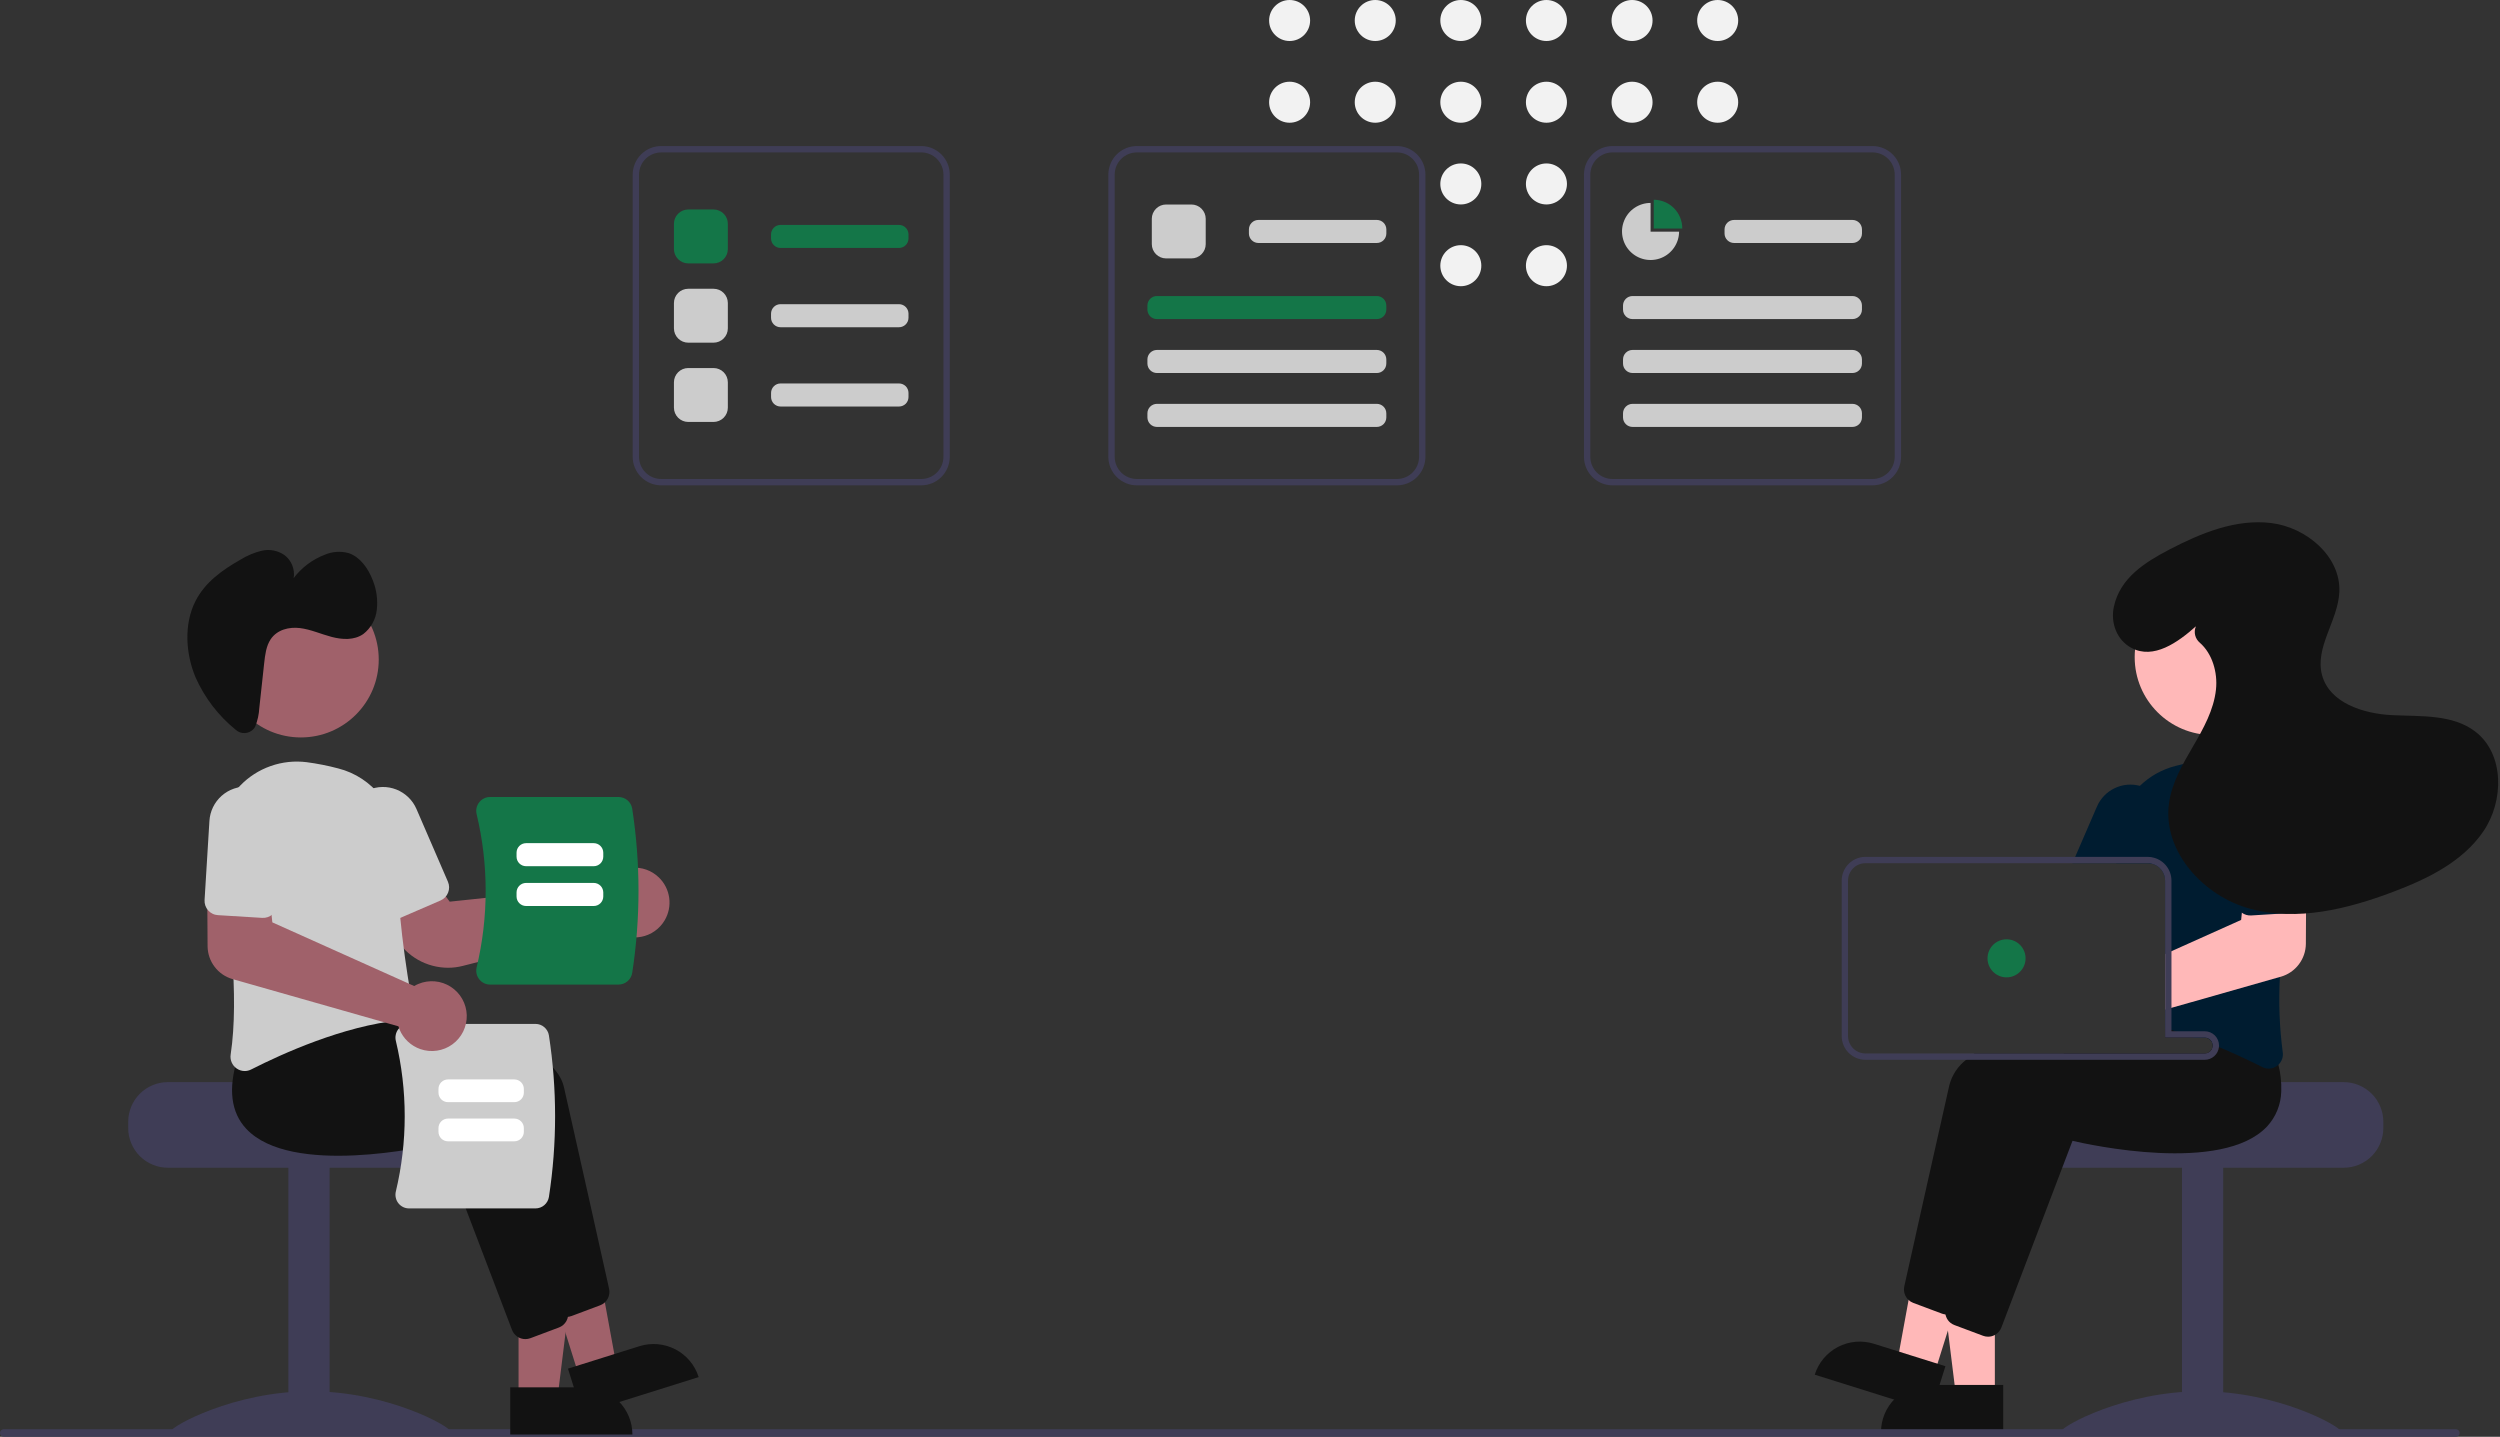 <svg width="87" height="50" viewBox="0 0 87 50" fill="none" xmlns="http://www.w3.org/2000/svg">
<rect x="0" y="0" width="87" height="50" fill="#333333" stroke="none"/>
<g clip-path="url(#clip0_8931_136797)">
<path d="M44.879 1.427C45.273 1.427 45.592 1.108 45.592 0.714C45.592 0.319 45.273 0 44.879 0C44.484 0 44.165 0.319 44.165 0.714C44.165 1.108 44.484 1.427 44.879 1.427Z" fill="#F2F2F2"/>
<path d="M44.879 4.271C45.273 4.271 45.592 3.952 45.592 3.558C45.592 3.163 45.273 2.844 44.879 2.844C44.484 2.844 44.165 3.163 44.165 3.558C44.165 3.952 44.484 4.271 44.879 4.271Z" fill="#F2F2F2"/>
<path d="M47.858 1.427C48.252 1.427 48.572 1.108 48.572 0.714C48.572 0.319 48.252 0 47.858 0C47.464 0 47.145 0.319 47.145 0.714C47.145 1.108 47.464 1.427 47.858 1.427Z" fill="#F2F2F2"/>
<path d="M47.858 4.271C48.252 4.271 48.572 3.952 48.572 3.558C48.572 3.163 48.252 2.844 47.858 2.844C47.464 2.844 47.145 3.163 47.145 3.558C47.145 3.952 47.464 4.271 47.858 4.271Z" fill="#F2F2F2"/>
<path d="M50.837 1.427C51.231 1.427 51.55 1.108 51.55 0.714C51.55 0.319 51.231 0 50.837 0C50.443 0 50.123 0.319 50.123 0.714C50.123 1.108 50.443 1.427 50.837 1.427Z" fill="#F2F2F2"/>
<path d="M50.837 4.271C51.231 4.271 51.55 3.952 51.55 3.558C51.55 3.163 51.231 2.844 50.837 2.844C50.443 2.844 50.123 3.163 50.123 3.558C50.123 3.952 50.443 4.271 50.837 4.271Z" fill="#F2F2F2"/>
<path d="M50.837 7.115C51.231 7.115 51.55 6.796 51.55 6.402C51.55 6.007 51.231 5.688 50.837 5.688C50.443 5.688 50.123 6.007 50.123 6.402C50.123 6.796 50.443 7.115 50.837 7.115Z" fill="#F2F2F2"/>
<path d="M50.837 9.96C51.231 9.96 51.55 9.64 51.55 9.246C51.55 8.852 51.231 8.532 50.837 8.532C50.443 8.532 50.123 8.852 50.123 9.246C50.123 9.64 50.443 9.96 50.837 9.96Z" fill="#F2F2F2"/>
<path d="M53.816 1.427C54.21 1.427 54.53 1.108 54.53 0.714C54.53 0.319 54.21 0 53.816 0C53.422 0 53.102 0.319 53.102 0.714C53.102 1.108 53.422 1.427 53.816 1.427Z" fill="#F2F2F2"/>
<path d="M53.816 4.271C54.21 4.271 54.53 3.952 54.53 3.558C54.53 3.163 54.21 2.844 53.816 2.844C53.422 2.844 53.102 3.163 53.102 3.558C53.102 3.952 53.422 4.271 53.816 4.271Z" fill="#F2F2F2"/>
<path d="M53.816 7.115C54.21 7.115 54.53 6.796 54.53 6.402C54.53 6.007 54.21 5.688 53.816 5.688C53.422 5.688 53.102 6.007 53.102 6.402C53.102 6.796 53.422 7.115 53.816 7.115Z" fill="#F2F2F2"/>
<path d="M53.816 9.96C54.21 9.96 54.53 9.64 54.53 9.246C54.53 8.852 54.21 8.532 53.816 8.532C53.422 8.532 53.102 8.852 53.102 9.246C53.102 9.64 53.422 9.96 53.816 9.96Z" fill="#F2F2F2"/>
<path d="M56.796 1.427C57.19 1.427 57.509 1.108 57.509 0.714C57.509 0.319 57.19 0 56.796 0C56.401 0 56.082 0.319 56.082 0.714C56.082 1.108 56.401 1.427 56.796 1.427Z" fill="#F2F2F2"/>
<path d="M56.796 4.271C57.19 4.271 57.509 3.952 57.509 3.558C57.509 3.163 57.19 2.844 56.796 2.844C56.401 2.844 56.082 3.163 56.082 3.558C56.082 3.952 56.401 4.271 56.796 4.271Z" fill="#F2F2F2"/>
<path d="M59.775 1.427C60.169 1.427 60.489 1.108 60.489 0.714C60.489 0.319 60.169 0 59.775 0C59.381 0 59.062 0.319 59.062 0.714C59.062 1.108 59.381 1.427 59.775 1.427Z" fill="#F2F2F2"/>
<path d="M59.775 4.271C60.169 4.271 60.489 3.952 60.489 3.558C60.489 3.163 60.169 2.844 59.775 2.844C59.381 2.844 59.062 3.163 59.062 3.558C59.062 3.952 59.381 4.271 59.775 4.271Z" fill="#F2F2F2"/>
<path d="M81.561 37.658H76.263C76.263 37.81 70.803 37.934 70.803 37.934C70.717 37.998 70.639 38.072 70.57 38.154C70.363 38.401 70.249 38.714 70.25 39.037V39.258C70.25 39.623 70.395 39.974 70.654 40.233C70.913 40.492 71.264 40.637 71.629 40.637H81.561C81.926 40.637 82.277 40.491 82.536 40.233C82.794 39.974 82.94 39.623 82.94 39.258V39.037C82.939 38.671 82.794 38.321 82.535 38.062C82.277 37.804 81.926 37.658 81.561 37.658Z" fill="#3F3D56"/>
<path d="M77.367 40.582H75.933V49.851H77.367V40.582Z" fill="#3F3D56"/>
<path d="M81.45 49.801C81.45 49.956 79.276 49.861 76.595 49.861C73.913 49.861 71.739 49.956 71.739 49.801C71.739 49.646 73.913 48.417 76.595 48.417C79.276 48.417 81.45 49.646 81.45 49.801Z" fill="#3F3D56"/>
<path d="M69.421 48.582L68.069 48.581L67.425 43.363L69.421 43.364L69.421 48.582Z" fill="#FFB8B8"/>
<path d="M67.102 48.195H69.711V49.838H65.459C65.459 49.402 65.632 48.984 65.94 48.676C66.248 48.368 66.666 48.195 67.102 48.195Z" fill="#121212"/>
<path d="M67.309 47.827L66.019 47.422L66.967 42.25L68.872 42.848L67.309 47.827Z" fill="#FFB8B8"/>
<path d="M65.212 46.763L67.701 47.544L67.209 49.112L63.153 47.839C63.217 47.633 63.322 47.442 63.46 47.276C63.599 47.111 63.768 46.974 63.959 46.874C64.151 46.775 64.36 46.713 64.575 46.694C64.79 46.675 65.006 46.699 65.212 46.763Z" fill="#121212"/>
<path d="M77.937 36.753C77.906 36.49 77.85 36.23 77.769 35.978L77.517 35.66L76.859 34.835L76.83 34.836C76.782 34.838 76.58 34.849 76.268 34.873H76.264C76.071 34.889 75.835 34.909 75.567 34.934C75.496 34.942 75.422 34.949 75.346 34.956V36.108H76.726C76.793 36.108 76.857 36.133 76.908 36.177C76.958 36.221 76.991 36.282 76.999 36.349C77 36.361 77.001 36.372 77.001 36.384C77.001 36.457 76.972 36.527 76.921 36.579C76.869 36.631 76.799 36.66 76.726 36.66H68.714C68.612 36.728 68.514 36.801 68.421 36.881C68.138 37.099 67.935 37.404 67.841 37.748C67.374 39.805 66.521 43.641 66.269 44.767C66.251 44.852 66.255 44.94 66.281 45.023C66.307 45.106 66.354 45.181 66.418 45.24C66.465 45.283 66.52 45.318 66.58 45.34L67.576 45.713C67.617 45.728 67.659 45.738 67.702 45.743C67.708 45.743 67.712 45.744 67.718 45.744C67.728 45.745 67.739 45.745 67.749 45.745C67.849 45.745 67.948 45.714 68.031 45.657C68.113 45.6 68.177 45.519 68.213 45.425L68.999 43.364L70.21 40.186L70.689 38.929C71.243 39.059 75.9 40.09 77.459 38.429C77.613 38.265 77.735 38.074 77.817 37.865C77.948 37.51 77.99 37.128 77.937 36.753Z" fill="#121212"/>
<path d="M79.288 37.053C79.263 36.955 79.236 36.853 79.204 36.751L78.293 35.607L78.265 35.608C78.207 35.612 77.935 35.626 77.516 35.66C77.042 35.7 76.379 35.764 75.634 35.864C75.612 35.867 75.589 35.87 75.567 35.873C75.494 35.883 75.42 35.893 75.346 35.904V36.108H76.725C76.792 36.108 76.857 36.133 76.907 36.177C76.958 36.221 76.99 36.282 76.999 36.349C77 36.361 77.001 36.372 77.001 36.384C77.001 36.457 76.972 36.528 76.92 36.579C76.869 36.631 76.799 36.66 76.725 36.66H71.85C71.637 36.73 71.432 36.802 71.236 36.881C70.205 37.289 69.433 37.824 69.276 38.52C69.223 38.754 69.164 39.011 69.102 39.285C68.873 40.303 68.594 41.548 68.341 42.681V42.682C68.289 42.916 68.237 43.143 68.188 43.364C67.977 44.313 67.798 45.117 67.703 45.54C67.701 45.552 67.699 45.563 67.697 45.575V45.577C67.686 45.663 67.696 45.75 67.728 45.83L67.729 45.831V45.832C67.759 45.909 67.808 45.977 67.872 46.03C67.915 46.065 67.963 46.093 68.014 46.112L69.01 46.485C69.065 46.506 69.124 46.517 69.183 46.517C69.266 46.518 69.348 46.497 69.42 46.457C69.525 46.4 69.605 46.308 69.648 46.197L71.79 40.574L72.123 39.701C72.678 39.831 77.334 40.861 78.894 39.201C79.202 38.868 79.377 38.434 79.388 37.98C79.399 37.668 79.365 37.355 79.288 37.053Z" fill="#121212"/>
<path d="M79.166 27.318C79.148 27.297 79.129 27.276 79.109 27.256C78.816 26.947 78.453 26.712 78.05 26.57C77.648 26.429 77.218 26.384 76.795 26.441C76.427 26.489 76.061 26.561 75.702 26.656C75.237 26.775 74.812 27.014 74.468 27.348C74.2 27.608 73.989 27.92 73.848 28.266C73.707 28.612 73.64 28.983 73.65 29.356C73.655 29.507 73.656 29.662 73.654 29.818C73.654 29.891 73.653 29.965 73.652 30.039H74.74C74.787 30.039 74.834 30.044 74.88 30.056C75.013 30.087 75.131 30.163 75.215 30.27C75.3 30.377 75.346 30.509 75.347 30.646V35.779C75.42 35.8 75.494 35.821 75.567 35.843C75.59 35.851 75.612 35.858 75.635 35.864C75.66 35.872 75.685 35.88 75.71 35.888C75.933 35.957 76.152 36.031 76.366 36.108H76.726C76.793 36.108 76.858 36.133 76.908 36.177C76.958 36.221 76.991 36.282 76.999 36.349C77.075 36.379 77.147 36.408 77.219 36.438C77.474 36.544 77.716 36.65 77.938 36.753C78.237 36.889 78.502 37.02 78.725 37.133C78.796 37.169 78.873 37.188 78.952 37.188C79.055 37.188 79.155 37.155 79.239 37.094C79.256 37.081 79.272 37.067 79.288 37.053C79.347 36.997 79.392 36.928 79.418 36.852C79.445 36.775 79.452 36.694 79.439 36.614C79.325 35.747 79.292 34.871 79.34 33.998C79.371 33.264 79.437 32.512 79.523 31.785C79.57 31.391 79.621 31.005 79.675 30.633C79.727 30.277 79.782 29.936 79.837 29.614C79.907 29.206 79.884 28.786 79.768 28.388C79.651 27.99 79.445 27.624 79.166 27.318Z" fill="#001C30"/>
<path d="M74.643 27.409C74.586 27.384 74.528 27.364 74.468 27.348C74.174 27.269 73.861 27.298 73.587 27.43C73.313 27.562 73.095 27.789 72.974 28.068L72.216 29.819L72.121 30.039H74.74C74.787 30.039 74.834 30.045 74.88 30.056L74.968 29.852L75.303 29.077C75.437 28.768 75.442 28.419 75.318 28.106C75.194 27.793 74.951 27.542 74.643 27.409Z" fill="#001C30"/>
<path d="M76.997 25.579C78.494 25.579 79.708 24.366 79.708 22.869C79.708 21.372 78.494 20.158 76.997 20.158C75.501 20.158 74.287 21.372 74.287 22.869C74.287 24.366 75.501 25.579 76.997 25.579Z" fill="#FFB8B8"/>
<path d="M79.677 30.633L78.129 30.675L78.017 31.762L77.992 32.013L75.568 33.101L75.348 33.201V35.135L75.568 35.072L76.266 34.874H76.269L79.341 33.998L79.376 33.989C79.625 33.917 79.843 33.767 79.999 33.561C80.156 33.355 80.241 33.105 80.244 32.846L80.251 31.563L80.258 30.617L79.677 30.633Z" fill="#FFB8B8"/>
<path d="M80.179 28.483C80.168 28.317 80.126 28.154 80.052 28.004C79.979 27.855 79.877 27.721 79.752 27.61C79.5 27.387 79.17 27.274 78.834 27.294C78.498 27.315 78.184 27.468 77.961 27.72C77.738 27.973 77.624 28.303 77.645 28.639L77.814 31.393C77.818 31.466 77.839 31.536 77.874 31.6C77.909 31.664 77.957 31.719 78.016 31.762C78.109 31.831 78.224 31.865 78.34 31.858L79.523 31.785L79.882 31.763C79.947 31.76 80.011 31.743 80.07 31.715C80.129 31.686 80.181 31.646 80.224 31.596C80.233 31.586 80.242 31.575 80.25 31.563C80.32 31.469 80.355 31.353 80.347 31.236L80.179 28.483Z" fill="#001C30"/>
<path d="M75.709 35.888H75.567V35.873C75.494 35.883 75.42 35.893 75.346 35.904V36.108H76.366C76.152 36.031 75.933 35.958 75.709 35.888ZM75.709 35.888H75.567V35.873C75.494 35.883 75.42 35.893 75.346 35.904V36.108H76.366C76.152 36.031 75.933 35.958 75.709 35.888ZM76.726 35.888H75.567V30.646C75.567 30.467 75.508 30.292 75.4 30.149C75.292 30.006 75.14 29.901 74.968 29.852C74.894 29.829 74.817 29.818 74.739 29.819H64.918C64.699 29.819 64.489 29.906 64.334 30.061C64.178 30.216 64.091 30.427 64.091 30.646V36.053C64.091 36.273 64.178 36.483 64.333 36.638C64.489 36.794 64.699 36.881 64.918 36.881H76.726C76.848 36.881 76.966 36.835 77.057 36.754C77.148 36.672 77.206 36.56 77.219 36.438C77.221 36.42 77.222 36.402 77.222 36.384C77.222 36.253 77.17 36.126 77.077 36.033C76.984 35.94 76.857 35.888 76.726 35.888ZM77.001 36.384C77.001 36.457 76.972 36.528 76.921 36.579C76.869 36.631 76.799 36.66 76.726 36.66H64.918C64.757 36.66 64.603 36.596 64.489 36.482C64.376 36.368 64.312 36.214 64.311 36.053V30.646C64.312 30.485 64.376 30.331 64.489 30.217C64.603 30.103 64.757 30.039 64.918 30.039H74.739C74.787 30.039 74.834 30.045 74.879 30.056C75.012 30.087 75.131 30.163 75.215 30.27C75.3 30.377 75.346 30.51 75.346 30.646V36.108H76.726C76.793 36.108 76.857 36.133 76.908 36.177C76.958 36.221 76.991 36.282 76.999 36.349C77 36.361 77.001 36.372 77.001 36.384ZM75.709 35.888H75.567V35.873C75.494 35.883 75.42 35.893 75.346 35.904V36.108H76.366C76.152 36.031 75.933 35.958 75.709 35.888Z" fill="#3F3D56"/>
<path d="M69.828 34.012C70.194 34.012 70.49 33.715 70.49 33.35C70.49 32.984 70.194 32.688 69.828 32.688C69.462 32.688 69.166 32.984 69.166 33.35C69.166 33.715 69.462 34.012 69.828 34.012Z" fill="#147648"/>
<path d="M76.419 21.794C75.789 22.356 74.945 22.96 74.174 22.547C73.668 22.277 73.443 21.684 73.561 21.122C73.774 20.112 74.647 19.567 75.492 19.125C76.591 18.552 77.804 18.052 79.034 18.201C80.265 18.35 81.467 19.367 81.409 20.605C81.362 21.601 80.549 22.53 80.807 23.493C81.066 24.462 82.242 24.837 83.244 24.887C84.246 24.936 85.349 24.85 86.144 25.462C87.158 26.243 87.142 27.876 86.42 28.933C85.698 29.99 84.479 30.584 83.282 31.036C81.695 31.635 79.952 32.068 78.314 31.628C76.677 31.187 75.243 29.616 75.483 27.938C75.585 27.229 75.958 26.592 76.318 25.973C76.678 25.354 77.04 24.708 77.116 23.996C77.179 23.402 76.99 22.747 76.552 22.365C76.473 22.298 76.417 22.208 76.392 22.108C76.367 22.008 76.375 21.902 76.414 21.806L76.419 21.794Z" fill="#121212"/>
<path d="M0.133 50H85.464C85.499 50 85.532 49.986 85.557 49.962C85.582 49.937 85.596 49.903 85.596 49.869C85.596 49.834 85.582 49.8 85.557 49.776C85.532 49.751 85.499 49.737 85.464 49.737H0.133C0.115 49.737 0.098 49.74 0.082 49.747C0.066 49.754 0.052 49.763 0.04 49.776C0.027 49.788 0.018 49.802 0.011 49.818C0.004 49.834 0.001 49.851 0.001 49.869C0.001 49.886 0.004 49.903 0.011 49.919C0.018 49.935 0.027 49.949 0.04 49.962C0.052 49.974 0.066 49.983 0.082 49.99C0.098 49.997 0.115 50 0.133 50Z" fill="#3F3D56"/>
<path d="M4.462 39.037V39.258C4.462 39.623 4.608 39.974 4.866 40.233C5.125 40.491 5.476 40.637 5.841 40.637H15.773C16.138 40.637 16.489 40.492 16.748 40.233C17.006 39.974 17.152 39.623 17.152 39.258V39.037C17.153 38.714 17.039 38.401 16.832 38.154C16.763 38.072 16.685 37.998 16.599 37.934C16.599 37.934 11.139 37.81 11.139 37.658H5.841C5.476 37.658 5.125 37.804 4.866 38.062C4.608 38.321 4.462 38.671 4.462 39.037Z" fill="#3F3D56"/>
<path d="M10.035 49.851H11.47L11.47 40.582H10.035L10.035 49.851Z" fill="#3F3D56"/>
<path d="M5.953 49.801C5.953 49.956 8.127 49.861 10.808 49.861C13.49 49.861 15.664 49.956 15.664 49.801C15.664 49.646 13.49 48.417 10.808 48.417C8.127 48.417 5.953 49.646 5.953 49.801Z" fill="#3F3D56"/>
<path d="M18.046 48.666H19.399L20.043 43.448L18.046 43.448L18.046 48.666Z" fill="#A0616A"/>
<path d="M22.008 49.922L17.756 49.922L17.756 48.279L20.365 48.279C20.801 48.279 21.218 48.452 21.527 48.76C21.835 49.068 22.008 49.486 22.008 49.922Z" fill="#121212"/>
<path d="M20.158 47.91L21.449 47.505L20.501 42.334L18.596 42.932L20.158 47.91Z" fill="#A0616A"/>
<path d="M24.314 47.923L20.257 49.196L19.765 47.629L22.254 46.847C22.67 46.717 23.12 46.757 23.507 46.959C23.893 47.16 24.183 47.507 24.314 47.923Z" fill="#121212"/>
<path d="M19.253 45.509L16.778 39.013C16.223 39.143 11.566 40.173 10.007 38.513C9.473 37.944 9.368 37.12 9.697 36.062L10.607 34.919L10.636 34.92C10.98 34.938 19.07 35.392 19.625 37.832C20.092 39.89 20.946 43.725 21.197 44.852C21.222 44.969 21.205 45.091 21.148 45.196C21.091 45.301 20.998 45.382 20.886 45.424L19.891 45.797C19.836 45.818 19.777 45.829 19.718 45.829C19.617 45.829 19.518 45.798 19.436 45.741C19.352 45.684 19.289 45.603 19.253 45.509Z" fill="#121212"/>
<path d="M17.818 46.281L15.343 39.785C14.788 39.916 10.132 40.946 8.572 39.285C8.038 38.716 7.934 37.892 8.263 36.835L9.173 35.691L9.201 35.693C9.545 35.711 17.636 36.164 18.19 38.605C18.658 40.662 19.512 44.498 19.762 45.624C19.788 45.741 19.77 45.863 19.713 45.968C19.656 46.073 19.564 46.154 19.452 46.196L18.456 46.57C18.401 46.59 18.342 46.601 18.283 46.601C18.182 46.601 18.084 46.571 18.001 46.514C17.918 46.456 17.854 46.376 17.818 46.281Z" fill="#121212"/>
<path d="M15.592 33.678C15.226 33.677 14.865 33.582 14.546 33.401C14.227 33.219 13.961 32.959 13.773 32.643L12.987 31.312L14.855 30.291L15.649 31.378L21.031 30.811C21.057 30.764 21.086 30.718 21.119 30.675C21.222 30.539 21.353 30.427 21.503 30.345C21.652 30.263 21.818 30.213 21.988 30.199C22.159 30.185 22.331 30.207 22.492 30.264C22.654 30.321 22.801 30.413 22.925 30.532C23.123 30.721 23.251 30.973 23.288 31.244C23.325 31.516 23.27 31.792 23.13 32.028C23.043 32.175 22.925 32.302 22.786 32.401C22.646 32.5 22.487 32.568 22.319 32.6C22.151 32.633 21.978 32.63 21.811 32.592C21.645 32.553 21.488 32.479 21.352 32.376C21.32 32.352 21.29 32.326 21.261 32.299L16.106 33.613C15.938 33.656 15.766 33.678 15.592 33.678Z" fill="#A0616A"/>
<path d="M8.228 37.178C8.153 37.124 8.095 37.051 8.06 36.966C8.024 36.881 8.013 36.788 8.027 36.698C8.334 34.674 7.981 31.774 7.631 29.698C7.559 29.277 7.587 28.845 7.712 28.436C7.837 28.028 8.057 27.654 8.352 27.346C8.648 27.037 9.012 26.802 9.415 26.66C9.817 26.517 10.248 26.471 10.672 26.524C11.041 26.573 11.406 26.645 11.766 26.74C12.363 26.89 12.892 27.24 13.264 27.73C13.637 28.221 13.832 28.824 13.816 29.44C13.764 31.443 14.171 33.943 14.348 34.924C14.36 34.992 14.358 35.061 14.342 35.128C14.326 35.194 14.297 35.257 14.256 35.312C14.216 35.366 14.164 35.411 14.105 35.444C14.047 35.478 13.982 35.498 13.914 35.505C11.949 35.705 9.83 36.664 8.742 37.217C8.672 37.253 8.594 37.272 8.516 37.272C8.412 37.272 8.311 37.239 8.228 37.178Z" fill="#CCCCCC"/>
<path d="M13.532 31.957C13.472 31.933 13.416 31.898 13.369 31.852C13.322 31.807 13.285 31.752 13.259 31.692L12.163 29.161C12.097 29.008 12.062 28.843 12.059 28.677C12.056 28.51 12.086 28.344 12.148 28.189C12.209 28.034 12.3 27.893 12.416 27.773C12.532 27.653 12.671 27.558 12.823 27.491C12.976 27.425 13.141 27.39 13.308 27.387C13.475 27.384 13.64 27.415 13.795 27.476C13.95 27.538 14.091 27.629 14.211 27.745C14.331 27.861 14.427 28 14.493 28.153L15.588 30.684C15.641 30.805 15.643 30.942 15.594 31.064C15.546 31.187 15.451 31.285 15.33 31.337L13.912 31.951C13.852 31.977 13.788 31.991 13.723 31.992C13.658 31.993 13.593 31.981 13.532 31.957Z" fill="#CCCCCC"/>
<path d="M10.47 25.663C11.967 25.663 13.18 24.45 13.18 22.953C13.18 21.456 11.967 20.243 10.47 20.243C8.973 20.243 7.76 21.456 7.76 22.953C7.76 24.45 8.973 25.663 10.47 25.663Z" fill="#A0616A"/>
<path d="M8.831 25.361C8.793 25.405 8.746 25.441 8.693 25.467C8.641 25.493 8.583 25.508 8.525 25.511C8.466 25.515 8.408 25.506 8.352 25.487C8.297 25.467 8.246 25.436 8.203 25.397C7.599 24.907 7.12 24.282 6.805 23.571C6.453 22.731 6.401 21.706 6.802 20.919C7.141 20.253 7.749 19.829 8.357 19.483C8.59 19.337 8.845 19.229 9.113 19.164C9.248 19.133 9.388 19.131 9.524 19.158C9.66 19.185 9.789 19.24 9.902 19.319C10.022 19.411 10.116 19.533 10.171 19.674C10.227 19.814 10.244 19.967 10.22 20.117C10.498 19.751 10.872 19.469 11.301 19.305C11.565 19.192 11.859 19.172 12.135 19.249C12.525 19.379 12.814 19.773 12.974 20.197C13.104 20.52 13.152 20.872 13.113 21.219C13.096 21.384 13.045 21.545 12.964 21.69C12.883 21.836 12.774 21.963 12.642 22.065C12.324 22.285 11.914 22.262 11.543 22.165C11.173 22.068 10.814 21.903 10.438 21.857C10.061 21.811 9.644 21.911 9.419 22.247C9.261 22.483 9.224 22.795 9.192 23.092L9.024 24.637C9.012 24.858 8.965 25.075 8.883 25.281C8.87 25.31 8.852 25.337 8.831 25.361Z" fill="#121212"/>
<path d="M18.634 42.053H14.235C14.163 42.053 14.093 42.037 14.029 42.006C13.965 41.975 13.908 41.929 13.864 41.873C13.819 41.817 13.788 41.75 13.773 41.679C13.757 41.608 13.758 41.535 13.775 41.465C14.187 39.741 14.187 37.944 13.775 36.22C13.758 36.15 13.757 36.077 13.773 36.006C13.788 35.935 13.819 35.868 13.864 35.812C13.908 35.755 13.965 35.71 14.029 35.679C14.093 35.648 14.163 35.632 14.235 35.632H18.634C18.747 35.632 18.856 35.672 18.941 35.745C19.027 35.818 19.084 35.919 19.102 36.03C19.389 37.894 19.389 39.791 19.102 41.655C19.084 41.766 19.027 41.867 18.941 41.94C18.856 42.013 18.747 42.053 18.634 42.053Z" fill="#CCCCCC"/>
<path d="M15.259 38.024V37.895C15.259 37.807 15.294 37.723 15.356 37.661C15.418 37.599 15.502 37.564 15.59 37.564H17.899C17.986 37.564 18.071 37.599 18.133 37.661C18.195 37.723 18.23 37.807 18.23 37.895V38.024C18.23 38.112 18.195 38.196 18.133 38.258C18.071 38.32 17.986 38.355 17.899 38.355H15.59C15.502 38.355 15.418 38.32 15.356 38.258C15.294 38.196 15.259 38.112 15.259 38.024Z" fill="white"/>
<path d="M15.259 39.387V39.257C15.259 39.169 15.294 39.085 15.356 39.023C15.418 38.961 15.502 38.926 15.59 38.926H17.899C17.986 38.926 18.071 38.961 18.133 39.023C18.195 39.085 18.23 39.169 18.23 39.257V39.387C18.23 39.474 18.195 39.559 18.133 39.621C18.071 39.683 17.986 39.718 17.899 39.718H15.59C15.502 39.718 15.418 39.683 15.356 39.621C15.294 39.559 15.259 39.474 15.259 39.387Z" fill="white"/>
<path d="M16.678 34.08C16.632 34.022 16.6 33.955 16.584 33.883C16.569 33.811 16.57 33.736 16.587 33.665C17.006 31.912 17.006 30.086 16.587 28.334C16.57 28.262 16.569 28.188 16.584 28.116C16.6 28.044 16.632 27.976 16.678 27.919C16.722 27.861 16.78 27.816 16.845 27.784C16.91 27.752 16.982 27.736 17.054 27.736H21.526C21.64 27.736 21.751 27.777 21.838 27.851C21.925 27.925 21.983 28.028 22.001 28.141C22.293 30.035 22.293 31.963 22.001 33.858C21.983 33.971 21.925 34.073 21.838 34.147C21.751 34.221 21.64 34.262 21.526 34.263H17.054C16.982 34.263 16.91 34.246 16.845 34.215C16.78 34.183 16.722 34.137 16.678 34.08Z" fill="#147648"/>
<path d="M20.663 30.144H18.307C18.219 30.144 18.135 30.109 18.073 30.047C18.011 29.985 17.976 29.901 17.976 29.813V29.673C17.976 29.585 18.011 29.501 18.073 29.439C18.135 29.377 18.219 29.342 18.307 29.342H20.663C20.75 29.342 20.834 29.377 20.896 29.439C20.959 29.501 20.993 29.585 20.994 29.673V29.813C20.993 29.901 20.959 29.985 20.896 30.047C20.834 30.109 20.75 30.144 20.663 30.144Z" fill="white"/>
<path d="M20.663 31.529H18.307C18.219 31.529 18.135 31.494 18.073 31.432C18.011 31.37 17.976 31.286 17.976 31.198V31.057C17.976 30.97 18.011 30.885 18.073 30.823C18.135 30.761 18.219 30.726 18.307 30.726H20.663C20.75 30.726 20.834 30.761 20.896 30.823C20.959 30.885 20.993 30.97 20.994 31.057V31.198C20.993 31.286 20.959 31.37 20.896 31.432C20.834 31.494 20.75 31.529 20.663 31.529Z" fill="white"/>
<path d="M14.626 36.508C14.465 36.451 14.317 36.362 14.193 36.245C14.069 36.128 13.97 35.986 13.905 35.828C13.89 35.791 13.876 35.754 13.865 35.716L8.092 34.072C7.843 34.001 7.625 33.851 7.469 33.645C7.312 33.44 7.227 33.189 7.224 32.931L7.21 30.702L9.338 30.759L9.477 32.098L14.414 34.314C14.46 34.286 14.509 34.262 14.559 34.241C14.74 34.165 14.938 34.134 15.135 34.151C15.331 34.168 15.52 34.233 15.686 34.34C15.852 34.447 15.989 34.592 16.086 34.764C16.183 34.936 16.237 35.128 16.243 35.325C16.249 35.523 16.206 35.718 16.12 35.895C16.033 36.072 15.905 36.226 15.745 36.342C15.586 36.459 15.401 36.534 15.206 36.563C15.011 36.592 14.812 36.573 14.626 36.508Z" fill="#A0616A"/>
<path d="M7.243 31.68C7.199 31.632 7.166 31.575 7.145 31.513C7.124 31.451 7.115 31.386 7.119 31.321L7.288 28.568C7.298 28.401 7.341 28.238 7.414 28.088C7.487 27.938 7.589 27.804 7.714 27.693C7.839 27.583 7.984 27.498 8.142 27.444C8.3 27.389 8.467 27.366 8.633 27.377C8.8 27.387 8.962 27.43 9.112 27.503C9.262 27.576 9.396 27.679 9.507 27.804C9.617 27.929 9.702 28.074 9.756 28.232C9.81 28.39 9.832 28.557 9.822 28.723L9.652 31.477C9.644 31.608 9.584 31.731 9.485 31.818C9.387 31.905 9.258 31.95 9.126 31.942L7.584 31.847C7.519 31.843 7.455 31.827 7.397 31.798C7.338 31.77 7.286 31.73 7.243 31.68Z" fill="#CCCCCC"/>
<path d="M32.059 16.89H23.011C22.747 16.89 22.495 16.785 22.309 16.599C22.123 16.413 22.018 16.16 22.018 15.897V6.076C22.018 5.813 22.123 5.56 22.309 5.374C22.495 5.188 22.747 5.083 23.011 5.083H32.059C32.322 5.083 32.575 5.188 32.761 5.374C32.947 5.56 33.052 5.813 33.052 6.076V15.897C33.052 16.16 32.947 16.413 32.761 16.599C32.575 16.785 32.322 16.89 32.059 16.89ZM23.011 5.304C22.806 5.304 22.61 5.385 22.465 5.53C22.32 5.675 22.238 5.871 22.238 6.076V15.897C22.238 16.102 22.32 16.298 22.465 16.443C22.61 16.588 22.806 16.669 23.011 16.669H32.059C32.264 16.669 32.46 16.588 32.605 16.443C32.75 16.298 32.831 16.102 32.832 15.897V6.076C32.831 5.871 32.75 5.675 32.605 5.53C32.46 5.385 32.264 5.304 32.059 5.304H23.011Z" fill="#3F3D56"/>
<path d="M48.612 16.89H39.563C39.3 16.89 39.048 16.785 38.861 16.599C38.675 16.413 38.571 16.16 38.57 15.897V6.076C38.571 5.813 38.675 5.56 38.861 5.374C39.048 5.188 39.3 5.083 39.563 5.083H48.612C48.875 5.083 49.128 5.188 49.314 5.374C49.5 5.56 49.605 5.813 49.605 6.076V15.897C49.605 16.16 49.5 16.413 49.314 16.599C49.128 16.785 48.875 16.89 48.612 16.89ZM39.563 5.304C39.359 5.304 39.162 5.385 39.017 5.53C38.873 5.675 38.791 5.871 38.791 6.076V15.897C38.791 16.102 38.873 16.298 39.017 16.443C39.162 16.588 39.359 16.669 39.563 16.669H48.612C48.817 16.669 49.013 16.588 49.158 16.443C49.303 16.298 49.384 16.102 49.384 15.897V6.076C49.384 5.871 49.303 5.675 49.158 5.53C49.013 5.385 48.817 5.304 48.612 5.304H39.563Z" fill="#3F3D56"/>
<path d="M24.832 9.166H23.95C23.818 9.166 23.692 9.113 23.599 9.02C23.506 8.927 23.453 8.801 23.453 8.669V7.787C23.453 7.655 23.506 7.529 23.599 7.436C23.692 7.343 23.818 7.29 23.95 7.29H24.832C24.964 7.29 25.09 7.343 25.183 7.436C25.276 7.529 25.329 7.655 25.329 7.787V8.669C25.329 8.801 25.276 8.927 25.183 9.02C25.09 9.113 24.964 9.166 24.832 9.166Z" fill="#147648"/>
<path d="M24.832 11.925H23.95C23.818 11.925 23.692 11.872 23.599 11.779C23.506 11.686 23.453 11.56 23.453 11.428V10.545C23.453 10.414 23.506 10.287 23.599 10.194C23.692 10.101 23.818 10.049 23.95 10.049H24.832C24.964 10.049 25.09 10.101 25.183 10.194C25.276 10.287 25.329 10.414 25.329 10.545V11.428C25.329 11.56 25.276 11.686 25.183 11.779C25.09 11.872 24.964 11.925 24.832 11.925Z" fill="#CCCCCC"/>
<path d="M31.285 8.629H27.163C27.075 8.629 26.991 8.594 26.929 8.532C26.867 8.47 26.832 8.386 26.832 8.298V8.158C26.832 8.07 26.867 7.986 26.929 7.924C26.991 7.862 27.075 7.827 27.163 7.827H31.285C31.372 7.827 31.456 7.862 31.518 7.924C31.581 7.986 31.616 8.07 31.616 8.158V8.298C31.616 8.386 31.581 8.47 31.518 8.532C31.456 8.594 31.372 8.629 31.285 8.629Z" fill="#147648"/>
<path d="M41.462 8.993H40.58C40.448 8.993 40.322 8.94 40.229 8.847C40.136 8.754 40.083 8.628 40.083 8.496V7.614C40.083 7.482 40.136 7.356 40.229 7.263C40.322 7.169 40.448 7.117 40.58 7.117H41.462C41.594 7.117 41.72 7.169 41.813 7.263C41.906 7.356 41.959 7.482 41.959 7.614V8.496C41.959 8.628 41.906 8.754 41.813 8.847C41.72 8.94 41.594 8.993 41.462 8.993Z" fill="#CCCCCC"/>
<path d="M47.914 8.456H43.793C43.705 8.456 43.621 8.421 43.559 8.359C43.497 8.297 43.462 8.213 43.462 8.125V7.985C43.462 7.897 43.497 7.813 43.559 7.751C43.621 7.689 43.705 7.654 43.793 7.654H47.914C48.002 7.654 48.086 7.689 48.148 7.751C48.21 7.813 48.245 7.897 48.245 7.985V8.125C48.245 8.213 48.21 8.297 48.148 8.359C48.086 8.421 48.002 8.456 47.914 8.456Z" fill="#CCCCCC"/>
<path d="M47.913 11.104H40.261C40.173 11.104 40.089 11.069 40.027 11.008C39.965 10.945 39.93 10.861 39.93 10.774V10.633C39.93 10.545 39.965 10.461 40.027 10.399C40.089 10.337 40.173 10.302 40.261 10.302H47.913C48.001 10.302 48.085 10.337 48.147 10.399C48.209 10.461 48.244 10.545 48.244 10.633V10.774C48.244 10.861 48.209 10.945 48.147 11.008C48.085 11.069 48.001 11.104 47.913 11.104Z" fill="#147648"/>
<path d="M47.913 12.981H40.261C40.173 12.981 40.089 12.946 40.027 12.884C39.965 12.822 39.93 12.738 39.93 12.65V12.509C39.93 12.421 39.965 12.337 40.027 12.275C40.089 12.213 40.173 12.178 40.261 12.178H47.913C48.001 12.178 48.085 12.213 48.147 12.275C48.209 12.337 48.244 12.421 48.244 12.509V12.65C48.244 12.738 48.209 12.822 48.147 12.884C48.085 12.946 48.001 12.981 47.913 12.981Z" fill="#CCCCCC"/>
<path d="M47.913 14.857H40.261C40.173 14.857 40.089 14.822 40.027 14.76C39.965 14.698 39.93 14.614 39.93 14.526V14.385C39.93 14.297 39.965 14.213 40.027 14.151C40.089 14.089 40.173 14.054 40.261 14.054H47.913C48.001 14.054 48.085 14.089 48.147 14.151C48.209 14.213 48.244 14.297 48.244 14.385V14.526C48.244 14.614 48.209 14.698 48.147 14.76C48.085 14.822 48.001 14.857 47.913 14.857Z" fill="#CCCCCC"/>
<path d="M65.164 16.89H56.115C55.852 16.89 55.599 16.785 55.413 16.599C55.227 16.413 55.122 16.16 55.122 15.897V6.076C55.122 5.813 55.227 5.56 55.413 5.374C55.599 5.188 55.852 5.083 56.115 5.083H65.164C65.427 5.083 65.68 5.188 65.866 5.374C66.052 5.56 66.157 5.813 66.157 6.076V15.897C66.157 16.16 66.052 16.413 65.866 16.599C65.68 16.785 65.427 16.89 65.164 16.89ZM56.115 5.304C55.91 5.304 55.714 5.385 55.569 5.53C55.425 5.675 55.343 5.871 55.343 6.076V15.897C55.343 16.102 55.425 16.298 55.569 16.443C55.714 16.588 55.91 16.669 56.115 16.669H65.164C65.368 16.669 65.565 16.588 65.71 16.443C65.855 16.298 65.936 16.102 65.936 15.897V6.076C65.936 5.871 65.855 5.675 65.71 5.53C65.565 5.385 65.368 5.304 65.164 5.304H56.115Z" fill="#3F3D56"/>
<path d="M64.466 8.456H60.345C60.257 8.456 60.173 8.421 60.111 8.359C60.049 8.297 60.014 8.213 60.014 8.125V7.985C60.014 7.897 60.049 7.813 60.111 7.751C60.173 7.689 60.257 7.654 60.345 7.654H64.466C64.554 7.654 64.638 7.689 64.7 7.751C64.762 7.813 64.797 7.897 64.797 7.985V8.125C64.797 8.213 64.762 8.297 64.7 8.359C64.638 8.421 64.554 8.456 64.466 8.456Z" fill="#CCCCCC"/>
<path d="M64.465 11.104H56.812C56.725 11.104 56.641 11.069 56.578 11.008C56.516 10.945 56.481 10.861 56.481 10.774V10.633C56.481 10.545 56.516 10.461 56.578 10.399C56.641 10.337 56.725 10.302 56.812 10.302H64.465C64.553 10.302 64.637 10.337 64.699 10.399C64.761 10.461 64.796 10.545 64.796 10.633V10.774C64.796 10.861 64.761 10.945 64.699 11.008C64.637 11.069 64.553 11.104 64.465 11.104Z" fill="#CCCCCC"/>
<path d="M64.465 12.981H56.812C56.725 12.981 56.641 12.946 56.578 12.884C56.516 12.822 56.481 12.738 56.481 12.65V12.509C56.481 12.421 56.516 12.337 56.578 12.275C56.641 12.213 56.725 12.178 56.812 12.178H64.465C64.553 12.178 64.637 12.213 64.699 12.275C64.761 12.337 64.796 12.421 64.796 12.509V12.65C64.796 12.738 64.761 12.822 64.699 12.884C64.637 12.946 64.553 12.981 64.465 12.981Z" fill="#CCCCCC"/>
<path d="M64.465 14.857H56.812C56.725 14.857 56.641 14.822 56.578 14.76C56.516 14.698 56.481 14.614 56.481 14.526V14.385C56.481 14.297 56.516 14.213 56.578 14.151C56.641 14.089 56.725 14.054 56.812 14.054H64.465C64.553 14.054 64.637 14.089 64.699 14.151C64.761 14.213 64.796 14.297 64.796 14.385V14.526C64.796 14.614 64.761 14.698 64.699 14.76C64.637 14.822 64.553 14.857 64.465 14.857Z" fill="#CCCCCC"/>
<path d="M31.285 11.388H27.163C27.075 11.388 26.991 11.353 26.929 11.291C26.867 11.229 26.832 11.145 26.832 11.057V10.916C26.832 10.829 26.867 10.745 26.929 10.682C26.991 10.62 27.075 10.585 27.163 10.585H31.285C31.372 10.585 31.456 10.62 31.518 10.682C31.581 10.745 31.616 10.829 31.616 10.916V11.057C31.616 11.145 31.581 11.229 31.518 11.291C31.456 11.353 31.372 11.388 31.285 11.388Z" fill="#CCCCCC"/>
<path d="M24.832 14.684H23.95C23.818 14.683 23.692 14.631 23.599 14.538C23.506 14.445 23.453 14.319 23.453 14.187V13.304C23.453 13.172 23.506 13.046 23.599 12.953C23.692 12.86 23.818 12.808 23.95 12.808H24.832C24.964 12.808 25.09 12.86 25.183 12.953C25.276 13.046 25.329 13.172 25.329 13.304V14.187C25.329 14.319 25.276 14.445 25.183 14.538C25.09 14.631 24.964 14.683 24.832 14.684Z" fill="#CCCCCC"/>
<path d="M31.285 14.147H27.164C27.076 14.147 26.992 14.112 26.93 14.05C26.868 13.988 26.833 13.904 26.833 13.816V13.675C26.833 13.588 26.868 13.503 26.93 13.441C26.992 13.379 27.076 13.344 27.164 13.344H31.285C31.373 13.344 31.457 13.379 31.52 13.441C31.581 13.503 31.616 13.588 31.616 13.675V13.816C31.616 13.904 31.581 13.988 31.52 14.05C31.457 14.112 31.373 14.147 31.285 14.147Z" fill="#CCCCCC"/>
<path d="M58.543 7.952C58.543 7.949 58.543 7.947 58.543 7.944C58.543 7.814 58.517 7.685 58.467 7.564C58.417 7.444 58.344 7.334 58.252 7.242C58.16 7.15 58.05 7.077 57.93 7.027C57.809 6.977 57.68 6.951 57.55 6.951V7.952H58.543Z" fill="#147648"/>
<path d="M57.44 8.063V7.062C57.244 7.062 57.052 7.12 56.889 7.229C56.725 7.337 56.598 7.492 56.523 7.673C56.447 7.854 56.427 8.053 56.465 8.246C56.502 8.438 56.596 8.615 56.734 8.754C56.873 8.894 57.049 8.989 57.241 9.028C57.433 9.067 57.633 9.049 57.814 8.975C57.996 8.901 58.151 8.775 58.261 8.612C58.371 8.45 58.431 8.259 58.432 8.063H57.44Z" fill="#CCCCCC"/>
</g>
<defs>
<clipPath id="clip0_8931_136797">
<rect width="86.935" height="50" fill="white"/>
</clipPath>
</defs>
</svg>
